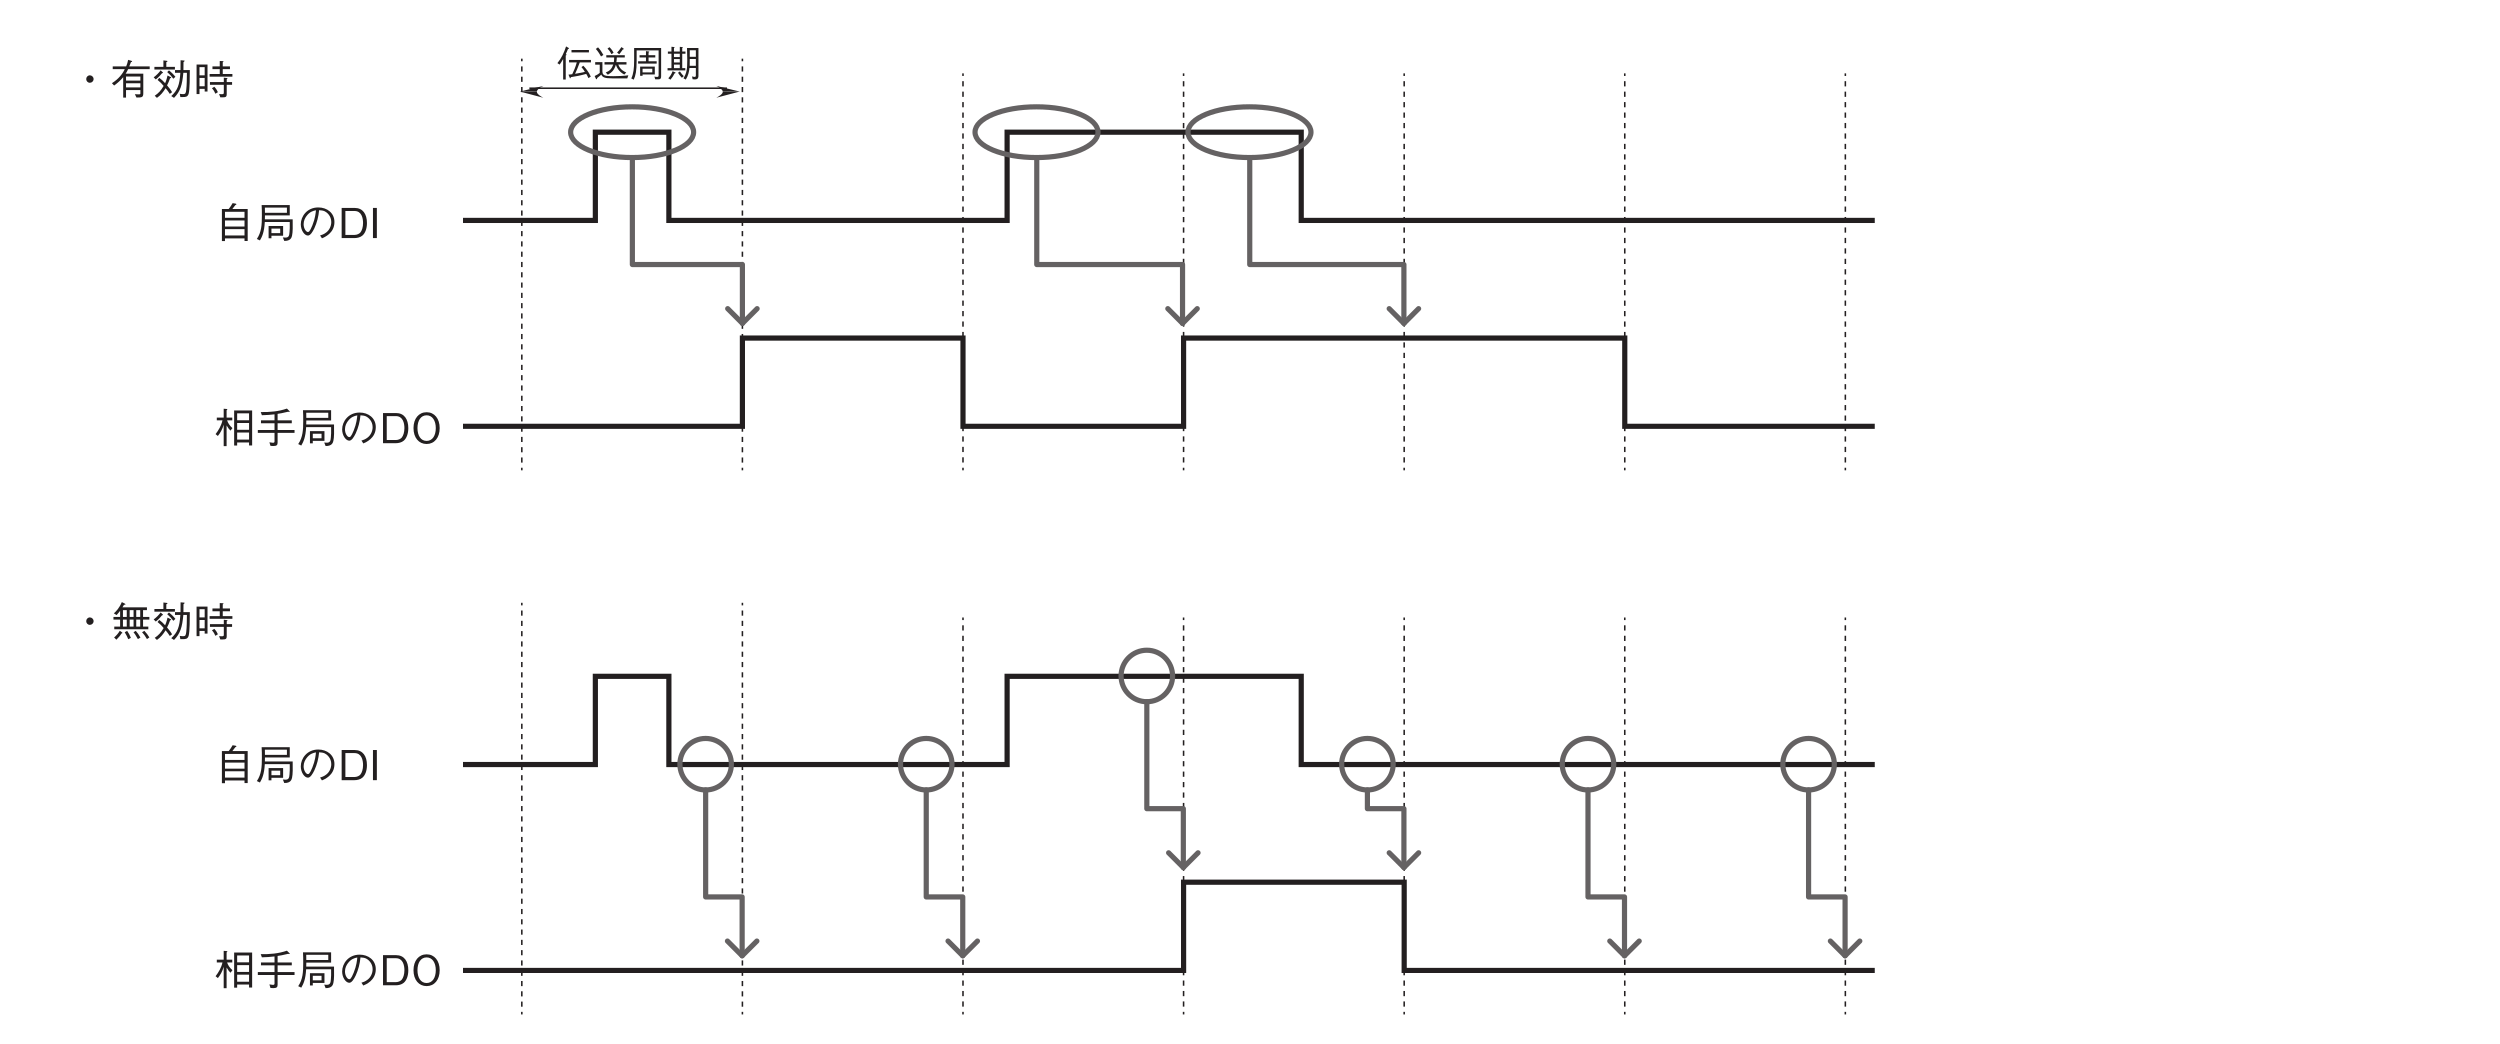 <?xml version="1.0" encoding="UTF-8"?>
<svg xmlns="http://www.w3.org/2000/svg" xmlns:xlink="http://www.w3.org/1999/xlink" width="481.89pt" height="201.26pt" viewBox="0 0 481.89 201.26" version="1.2">
<defs>
<g>
<symbol overflow="visible" id="glyph0-0">
<path style="stroke:none;" d="M 0.797 0.953 L 7.172 0.953 L 7.172 -7.016 L 0.797 -7.016 Z M 3.984 -3.359 L 1.453 -6.609 L 6.516 -6.609 Z M 4.234 -3.031 L 6.766 -6.281 L 6.766 0.234 Z M 1.453 0.562 L 3.984 -2.703 L 6.516 0.562 Z M 1.188 -6.281 L 3.734 -3.031 L 1.188 0.234 Z M 1.188 -6.281 "/>
</symbol>
<symbol overflow="visible" id="glyph0-1">
<path style="stroke:none;" d="M 3.984 -3.75 C 3.594 -3.75 3.281 -3.422 3.281 -3.031 C 3.281 -2.641 3.578 -2.312 3.984 -2.312 C 4.375 -2.312 4.703 -2.625 4.703 -3.031 C 4.703 -3.438 4.359 -3.75 3.984 -3.75 Z M 3.984 -3.75 "/>
</symbol>
<symbol overflow="visible" id="glyph0-2">
<path style="stroke:none;" d="M 7.547 -4.938 L 7.547 -5.469 L 3.609 -5.469 C 3.719 -5.703 3.797 -5.891 3.938 -6.297 C 4.078 -6.328 4.156 -6.344 4.156 -6.422 C 4.156 -6.5 4.031 -6.547 4.016 -6.547 L 3.391 -6.734 C 3.328 -6.312 3.172 -5.875 3.016 -5.469 L 0.422 -5.469 L 0.422 -4.938 L 2.734 -4.938 C 2.406 -4.172 1.625 -3.078 0.266 -2.234 L 0.688 -1.781 C 1.5 -2.375 1.969 -2.828 2.438 -3.391 L 2.438 0.547 L 2.984 0.547 L 2.984 -0.906 L 5.75 -0.906 L 5.75 -0.266 C 5.75 -0.188 5.75 -0.078 5.469 -0.078 C 5.391 -0.078 5.016 -0.094 4.688 -0.109 L 5 0.531 C 6.062 0.531 6.312 0.5 6.312 -0.297 L 6.312 -4.062 L 2.906 -4.062 C 3.062 -4.281 3.156 -4.453 3.391 -4.938 Z M 5.75 -2.734 L 2.984 -2.734 L 2.984 -3.516 L 5.75 -3.516 Z M 5.75 -1.422 L 2.984 -1.422 L 2.984 -2.219 L 5.75 -2.219 Z M 5.75 -1.422 "/>
</symbol>
<symbol overflow="visible" id="glyph0-3">
<path style="stroke:none;" d="M 7.312 -4.766 L 6.078 -4.766 C 6.094 -5.453 6.094 -5.844 6.094 -6.297 C 6.172 -6.344 6.312 -6.469 6.312 -6.531 C 6.312 -6.594 6.25 -6.609 6.125 -6.609 L 5.531 -6.656 C 5.531 -5.781 5.531 -5.438 5.516 -4.766 L 4.453 -4.766 L 4.453 -4.234 L 5.484 -4.234 C 5.344 -1.875 4.938 -0.859 3.734 0.25 L 4.266 0.594 C 5.484 -0.656 5.844 -1.844 6.062 -4.234 L 6.75 -4.234 C 6.734 -3.125 6.734 -1.906 6.625 -0.969 C 6.547 -0.297 6.469 -0.125 6.031 -0.125 C 5.828 -0.125 5.562 -0.156 5.375 -0.188 L 5.484 0.438 L 5.969 0.438 C 6.469 0.438 6.906 0.438 7.094 -0.234 C 7.297 -0.984 7.312 -3.547 7.312 -4.766 Z M 4.438 -4.859 L 4.438 -5.375 L 2.781 -5.375 L 2.781 -6.281 C 2.906 -6.328 3 -6.391 3 -6.469 C 3 -6.531 2.906 -6.547 2.859 -6.547 L 2.219 -6.625 L 2.219 -5.375 L 0.484 -5.375 L 0.484 -4.859 Z M 4.531 -3.469 C 4.109 -4 3.625 -4.453 3.297 -4.703 L 2.953 -4.375 C 3.531 -3.828 3.688 -3.688 4.141 -3.094 Z M 2.141 -4.234 C 2.141 -4.25 2.141 -4.281 2.078 -4.344 L 1.688 -4.703 C 1.359 -4.25 0.844 -3.719 0.344 -3.359 L 0.75 -2.953 C 1.297 -3.359 1.781 -3.938 1.953 -4.156 C 2.109 -4.156 2.141 -4.203 2.141 -4.234 Z M 3.891 -0.5 C 3.625 -0.969 3.281 -1.391 2.922 -1.812 C 3.156 -2.281 3.328 -2.641 3.5 -3.172 C 3.641 -3.219 3.719 -3.234 3.719 -3.297 C 3.719 -3.344 3.672 -3.391 3.625 -3.406 L 3.016 -3.719 C 2.984 -3.562 2.781 -2.688 2.547 -2.234 C 2.172 -2.641 1.875 -2.938 1.422 -3.266 L 1.094 -2.859 C 1.578 -2.484 1.922 -2.125 2.266 -1.703 C 1.75 -0.812 1.281 -0.312 0.547 0.188 L 0.969 0.594 C 1.672 0.125 2.203 -0.547 2.641 -1.266 C 2.984 -0.875 3.172 -0.594 3.453 -0.172 Z M 3.891 -0.5 "/>
</symbol>
<symbol overflow="visible" id="glyph0-4">
<path style="stroke:none;" d="M 0.641 -0.141 L 1.203 -0.141 L 1.203 -1.141 L 2.203 -1.141 L 2.203 -0.625 L 2.75 -0.625 L 2.75 -5.828 L 0.641 -5.828 Z M 2.203 -3.75 L 1.203 -3.75 L 1.203 -5.328 L 2.203 -5.328 Z M 2.203 -1.641 L 1.203 -1.641 L 1.203 -3.25 L 2.203 -3.25 Z M 5.109 -5.469 L 3.703 -5.469 L 3.703 -4.938 L 5.109 -4.938 L 5.109 -4 L 3.156 -4 L 3.156 -3.484 L 7.547 -3.484 L 7.547 -4 L 5.688 -4 L 5.688 -4.938 L 7.078 -4.938 L 7.078 -5.469 L 5.688 -5.469 L 5.688 -6.266 C 5.797 -6.328 5.828 -6.359 5.828 -6.406 C 5.828 -6.484 5.734 -6.484 5.688 -6.484 L 5.109 -6.516 Z M 3.219 -1.922 L 5.891 -1.922 L 5.891 -0.453 C 5.891 -0.234 5.891 -0.109 5.516 -0.109 C 5.438 -0.109 5.266 -0.109 4.984 -0.141 L 5.219 0.5 C 5.5 0.5 5.938 0.5 6.078 0.469 C 6.375 0.422 6.453 0.219 6.453 -0.125 L 6.453 -1.922 L 7.484 -1.922 L 7.484 -2.453 L 6.453 -2.453 L 6.453 -3 C 6.578 -3.094 6.594 -3.094 6.594 -3.141 C 6.594 -3.219 6.547 -3.219 6.422 -3.234 L 5.891 -3.297 L 5.891 -2.453 L 3.219 -2.453 Z M 3.609 -1.266 C 3.969 -0.844 4.109 -0.578 4.266 -0.203 L 4.75 -0.5 C 4.5 -1.047 4.281 -1.328 4.062 -1.547 Z M 3.609 -1.266 "/>
</symbol>
<symbol overflow="visible" id="glyph0-5">
<path style="stroke:none;" d="M 1.5 -5.609 L 1.5 0.578 L 2.094 0.578 L 2.094 0.062 L 5.859 0.062 L 5.859 0.562 L 6.469 0.562 L 6.469 -5.609 L 3.516 -5.609 C 3.625 -5.734 3.844 -6.016 4.078 -6.344 C 4.188 -6.406 4.297 -6.438 4.297 -6.531 C 4.297 -6.562 4.25 -6.609 4.141 -6.641 L 3.562 -6.734 C 3.359 -6.344 3.141 -6.031 2.812 -5.609 Z M 5.859 -2.219 L 2.094 -2.219 L 2.094 -3.391 L 5.859 -3.391 Z M 5.859 -3.906 L 2.094 -3.906 L 2.094 -5.062 L 5.859 -5.062 Z M 5.859 -0.5 L 2.094 -0.5 L 2.094 -1.719 L 5.859 -1.719 Z M 5.859 -0.5 "/>
</symbol>
<symbol overflow="visible" id="glyph0-6">
<path style="stroke:none;" d="M 7.172 -3.609 L 1.812 -3.609 C 1.828 -3.781 1.828 -4.094 1.828 -4.375 L 6.609 -4.375 L 6.609 -6.359 L 1.188 -6.359 C 1.234 -5.719 1.234 -5 1.234 -4.312 C 1.234 -2.547 1.156 -1.141 0.266 0.172 L 0.859 0.453 C 1.281 -0.266 1.688 -1.125 1.797 -3.094 L 6.609 -3.094 C 6.625 -2.094 6.609 -1.578 6.562 -1.141 C 6.516 -0.5 6.438 -0.094 5.781 -0.094 C 5.641 -0.094 5.453 -0.109 5.281 -0.125 L 5.547 0.547 C 6.812 0.578 6.969 -0.141 7.047 -0.453 C 7.203 -1.109 7.203 -2.359 7.172 -3.609 Z M 6.062 -4.875 L 1.828 -4.875 C 1.828 -5.234 1.828 -5.641 1.812 -5.875 L 6.062 -5.875 Z M 5.328 -0.453 L 5.328 -2.328 L 2.531 -2.328 L 2.531 0.031 L 3.078 0.031 L 3.078 -0.453 Z M 4.766 -0.953 L 3.078 -0.953 L 3.078 -1.828 L 4.766 -1.828 Z M 4.766 -0.953 "/>
</symbol>
<symbol overflow="visible" id="glyph0-7">
<path style="stroke:none;" d="M 4.844 0.047 C 5.312 -0.156 7.25 -0.922 7.25 -3.094 C 7.25 -4.859 5.812 -5.906 4.141 -5.906 C 1.969 -5.906 0.766 -4.188 0.766 -2.656 C 0.766 -1.5 1.469 -0.484 2.141 -0.484 C 2.609 -0.484 3.031 -1.172 3.375 -1.875 C 3.891 -2.984 4.188 -4.172 4.297 -5.375 C 4.703 -5.359 5.094 -5.297 5.391 -5.156 C 5.75 -4.984 6.641 -4.312 6.641 -3.094 C 6.641 -2.297 6.25 -1.531 5.703 -1.109 C 5.266 -0.75 4.797 -0.594 4.484 -0.5 Z M 3.688 -5.359 C 3.641 -4.875 3.547 -3.797 3 -2.453 C 2.484 -1.172 2.281 -1.172 2.125 -1.172 C 1.797 -1.172 1.312 -1.828 1.312 -2.672 C 1.312 -3.375 1.609 -3.891 1.859 -4.234 C 2.469 -5.062 3.109 -5.25 3.688 -5.359 Z M 3.688 -5.359 "/>
</symbol>
<symbol overflow="visible" id="glyph0-8">
<path style="stroke:none;" d="M 5.547 -2.891 C 5.547 -4.625 4.766 -5.812 3.172 -5.812 L 0.672 -5.812 L 0.672 0 L 3.172 0 C 3.625 0 4.266 -0.125 4.672 -0.484 C 5.203 -0.938 5.547 -1.797 5.547 -2.891 Z M 4.797 -2.906 C 4.797 -2.109 4.578 -1.422 4.266 -1.062 C 4.078 -0.844 3.641 -0.609 3.156 -0.609 L 1.391 -0.609 L 1.391 -5.219 L 3.156 -5.219 C 4.516 -5.219 4.797 -3.859 4.797 -2.906 Z M 4.797 -2.906 "/>
</symbol>
<symbol overflow="visible" id="glyph0-9">
<path style="stroke:none;" d="M 1.406 0 L 1.406 -5.812 L 0.656 -5.812 L 0.656 0 Z M 1.406 0 "/>
</symbol>
<symbol overflow="visible" id="glyph0-10">
<path style="stroke:none;" d="M 7.328 0.438 L 7.328 -6.312 L 3.859 -6.312 L 3.859 0.453 L 4.438 0.453 L 4.438 -0.141 L 6.734 -0.141 L 6.734 0.438 Z M 6.734 -2.578 L 4.438 -2.578 L 4.438 -3.891 L 6.734 -3.891 Z M 6.734 -4.422 L 4.438 -4.422 L 4.438 -5.75 L 6.734 -5.75 Z M 6.734 -0.688 L 4.438 -0.688 L 4.438 -2.047 L 6.734 -2.047 Z M 3.531 -2.906 C 2.953 -3.422 2.688 -3.859 2.5 -4.406 L 3.5 -4.406 L 3.5 -4.938 L 2.406 -4.938 L 2.406 -6.344 C 2.531 -6.406 2.547 -6.469 2.547 -6.5 C 2.547 -6.5 2.547 -6.578 2.406 -6.594 L 1.844 -6.641 L 1.844 -4.938 L 0.516 -4.938 L 0.516 -4.406 L 1.609 -4.406 C 1.391 -3.359 0.812 -2.438 0.281 -1.75 L 0.719 -1.391 C 1.141 -1.891 1.609 -2.688 1.844 -3.562 L 1.844 0.562 L 2.406 0.562 L 2.406 -3.422 C 2.719 -2.875 2.922 -2.641 3.156 -2.422 Z M 3.531 -2.906 "/>
</symbol>
<symbol overflow="visible" id="glyph0-11">
<path style="stroke:none;" d="M 4.266 -5.656 C 4.719 -5.719 5.281 -5.812 6.281 -6.062 C 6.344 -6.047 6.453 -6.031 6.516 -6.031 C 6.562 -6.031 6.609 -6.047 6.609 -6.094 C 6.609 -6.125 6.594 -6.156 6.562 -6.172 L 6.062 -6.672 C 4.453 -6.109 2.719 -5.969 1.016 -6 L 1.234 -5.391 C 2.109 -5.406 2.891 -5.469 3.672 -5.562 L 3.672 -4.406 L 1.062 -4.406 L 1.062 -3.844 L 3.672 -3.844 L 3.672 -2.547 L 0.453 -2.547 L 0.453 -1.984 L 3.672 -1.984 L 3.672 -0.312 C 3.672 -0.109 3.484 -0.078 3.375 -0.078 C 3.266 -0.078 3.109 -0.109 2.688 -0.172 L 2.891 0.516 C 2.969 0.531 3.156 0.547 3.422 0.547 C 4.125 0.547 4.266 0.344 4.266 -0.141 L 4.266 -1.984 L 7.531 -1.984 L 7.531 -2.547 L 4.266 -2.547 L 4.266 -3.844 L 7 -3.844 L 7 -4.406 L 4.266 -4.406 Z M 4.266 -5.656 "/>
</symbol>
<symbol overflow="visible" id="glyph0-12">
<path style="stroke:none;" d="M 5.547 -2.906 C 5.547 -4.75 4.531 -5.969 3.031 -5.969 C 1.516 -5.969 0.5 -4.75 0.5 -2.906 C 0.5 -1.047 1.531 0.156 3.031 0.156 C 4.516 0.156 5.547 -1.047 5.547 -2.906 Z M 4.797 -2.906 C 4.797 -1.469 4.156 -0.438 3.031 -0.438 C 1.906 -0.438 1.266 -1.453 1.266 -2.906 C 1.266 -4.359 1.906 -5.375 3.031 -5.375 C 4.141 -5.375 4.797 -4.344 4.797 -2.906 Z M 4.797 -2.906 "/>
</symbol>
<symbol overflow="visible" id="glyph0-13">
<path style="stroke:none;" d="M 7.484 -3.328 L 7.484 -3.844 L 6.266 -3.844 L 6.266 -5.156 L 7.016 -5.156 L 7.016 -5.688 L 2.297 -5.688 C 2.438 -5.891 2.484 -5.969 2.594 -6.188 C 2.734 -6.188 2.875 -6.188 2.875 -6.281 C 2.875 -6.344 2.734 -6.422 2.703 -6.438 L 2.172 -6.703 C 1.688 -5.547 1.078 -4.922 0.641 -4.531 L 1.156 -4.203 C 1.438 -4.516 1.625 -4.719 1.844 -5.016 L 1.844 -3.844 L 0.562 -3.844 L 0.562 -3.328 L 1.844 -3.328 L 1.844 -1.984 L 0.719 -1.984 L 0.719 -1.469 L 7.281 -1.469 L 7.281 -1.984 L 6.266 -1.984 L 6.266 -3.328 Z M 4.438 -3.844 L 3.688 -3.844 L 3.688 -5.156 L 4.438 -5.156 Z M 4.438 -1.984 L 3.688 -1.984 L 3.688 -3.328 L 4.438 -3.328 Z M 5.719 -3.844 L 4.953 -3.844 L 4.953 -5.156 L 5.719 -5.156 Z M 5.719 -1.984 L 4.953 -1.984 L 4.953 -3.328 L 5.719 -3.328 Z M 3.125 -3.844 L 2.391 -3.844 L 2.391 -5.156 L 3.125 -5.156 Z M 3.125 -1.984 L 2.391 -1.984 L 2.391 -3.328 L 3.125 -3.328 Z M 7.484 0.109 C 7.219 -0.344 6.938 -0.719 6.516 -1.172 L 6.078 -0.891 C 6.438 -0.516 6.641 -0.219 7.016 0.422 Z M 5.766 0.141 C 5.453 -0.422 5.172 -0.828 4.859 -1.156 L 4.422 -0.906 C 4.625 -0.656 4.859 -0.344 5.266 0.422 Z M 3.922 0.188 C 3.688 -0.391 3.484 -0.75 3.203 -1.156 L 2.734 -0.891 C 3.094 -0.312 3.266 0.078 3.406 0.453 Z M 2.281 -0.75 C 2.281 -0.812 2.25 -0.844 2.188 -0.891 L 1.781 -1.172 C 1.469 -0.641 1.141 -0.281 0.688 0.125 L 1.125 0.547 C 1.531 0.141 1.844 -0.203 2.125 -0.672 C 2.234 -0.688 2.281 -0.688 2.281 -0.75 Z M 2.281 -0.75 "/>
</symbol>
<symbol overflow="visible" id="glyph1-0">
<path style="stroke:none;" d="M 0.703 0.844 L 6.266 0.844 L 6.266 -6.125 L 0.703 -6.125 Z M 3.484 -2.938 L 1.266 -5.781 L 5.703 -5.781 Z M 3.703 -2.641 L 5.922 -5.5 L 5.922 0.203 Z M 1.266 0.484 L 3.484 -2.359 L 5.703 0.484 Z M 1.047 -5.5 L 3.266 -2.641 L 1.047 0.203 Z M 1.047 -5.5 "/>
</symbol>
<symbol overflow="visible" id="glyph1-1">
<path style="stroke:none;" d="M 6.188 -4.719 L 6.188 -5.188 L 2.828 -5.188 L 2.828 -4.719 Z M 6.547 -0.062 C 6.156 -0.984 5.484 -1.75 5.109 -2.156 L 4.75 -1.891 C 5.047 -1.531 5.188 -1.359 5.406 -0.969 C 4.922 -0.844 3.641 -0.625 3.516 -0.594 C 3.719 -1 4.094 -1.891 4.422 -2.797 L 6.578 -2.797 L 6.578 -3.266 L 2.359 -3.266 L 2.359 -2.797 L 3.844 -2.797 C 3.625 -1.938 3.219 -1.016 2.969 -0.516 C 2.703 -0.469 2.531 -0.453 2.25 -0.438 L 2.5 0.172 C 2.5 0.203 2.531 0.266 2.578 0.266 C 2.656 0.266 2.688 0.094 2.703 0.047 C 3.031 0 3.578 -0.094 4.125 -0.203 C 4.562 -0.312 5.297 -0.453 5.672 -0.578 C 5.828 -0.328 5.938 -0.109 6.094 0.234 Z M 0.547 -2.375 C 0.797 -2.734 0.969 -3.016 1.219 -3.453 L 1.219 0.5 L 1.719 0.5 L 1.719 -4.125 C 1.844 -4.203 1.875 -4.234 1.875 -4.297 C 1.875 -4.344 1.844 -4.359 1.719 -4.391 C 1.891 -4.734 2 -4.984 2.156 -5.391 C 2.266 -5.422 2.359 -5.422 2.359 -5.5 C 2.359 -5.516 2.344 -5.547 2.266 -5.594 L 1.781 -5.875 C 1.406 -4.703 0.891 -3.594 0.109 -2.656 Z M 0.547 -2.375 "/>
</symbol>
<symbol overflow="visible" id="glyph1-2">
<path style="stroke:none;" d="M 6.453 -2.391 L 6.453 -2.844 L 4.5 -2.844 C 4.547 -3.094 4.562 -3.281 4.594 -3.75 L 6.125 -3.75 L 6.125 -4.188 L 2.562 -4.188 L 2.562 -3.75 L 4.078 -3.75 C 4.078 -3.406 4.062 -3.172 4.016 -2.844 L 2.219 -2.844 L 2.219 -2.391 L 3.906 -2.391 C 3.609 -1.547 3.219 -1.156 2.453 -0.844 L 2.859 -0.422 C 3.625 -0.859 4.078 -1.297 4.406 -2.344 C 4.594 -1.828 4.938 -1.031 6.031 -0.453 L 6.406 -0.859 C 5.984 -1.047 5.234 -1.375 4.875 -2.391 Z M 6.812 -0.312 C 5.938 -0.188 4.781 -0.141 3.906 -0.141 C 2.641 -0.141 2.25 -0.234 2.031 -0.438 C 1.875 -0.594 1.812 -0.781 1.812 -1 L 1.812 -2.844 L 0.422 -2.844 L 0.422 -2.359 L 1.297 -2.359 L 1.297 -0.766 C 1.062 -0.578 0.781 -0.375 0.312 -0.172 L 0.547 0.328 C 0.594 0.422 0.625 0.453 0.672 0.453 C 0.781 0.453 0.797 0.281 0.812 0.203 C 1.312 -0.172 1.484 -0.344 1.594 -0.453 C 1.812 0.094 2.312 0.281 3.688 0.281 L 6.609 0.281 Z M 5.938 -5.391 C 5.938 -5.422 5.922 -5.438 5.859 -5.484 L 5.484 -5.75 C 5.141 -5.219 4.875 -4.922 4.641 -4.688 L 5.047 -4.359 C 5.281 -4.641 5.484 -4.891 5.75 -5.297 C 5.828 -5.297 5.938 -5.312 5.938 -5.391 Z M 3.969 -4.672 C 3.859 -4.891 3.625 -5.281 3.172 -5.734 L 2.797 -5.453 C 2.984 -5.266 3.266 -4.984 3.547 -4.391 Z M 2 -4.234 C 1.703 -4.766 1.375 -5.266 0.969 -5.703 L 0.547 -5.391 C 1 -4.875 1.281 -4.406 1.547 -3.938 Z M 2 -4.234 "/>
</symbol>
<symbol overflow="visible" id="glyph1-3">
<path style="stroke:none;" d="M 4.938 -0.469 L 4.938 -1.984 L 2.109 -1.984 L 2.109 -0.219 L 2.578 -0.219 L 2.578 -0.469 Z M 4.453 -0.875 L 2.578 -0.875 L 2.578 -1.578 L 4.453 -1.578 Z M 6.156 -5.578 L 0.953 -5.578 L 0.953 -3.156 C 0.953 -1.656 0.828 -0.578 0.406 0.297 L 0.875 0.531 C 1.219 -0.188 1.438 -1.109 1.438 -3.156 L 1.438 -5.109 L 5.672 -5.109 L 5.672 -0.328 C 5.672 -0.062 5.594 0 5.375 0 C 5.203 0 4.969 -0.031 4.859 -0.062 L 5.016 0.469 C 5.719 0.469 5.812 0.469 5.938 0.406 C 6.062 0.359 6.156 0.219 6.156 -0.125 Z M 3.234 -4.188 L 2 -4.188 L 2 -3.75 L 3.234 -3.75 L 3.234 -3.016 L 1.719 -3.016 L 1.719 -2.562 L 5.297 -2.562 L 5.297 -3.016 L 3.734 -3.016 L 3.734 -3.75 L 5.031 -3.75 L 5.031 -4.188 L 3.734 -4.188 L 3.734 -4.703 C 3.828 -4.781 3.875 -4.797 3.875 -4.844 C 3.875 -4.906 3.812 -4.906 3.781 -4.906 L 3.234 -4.969 Z M 3.234 -4.188 "/>
</symbol>
<symbol overflow="visible" id="glyph1-4">
<path style="stroke:none;" d="M 2.781 -5.797 L 2.781 -4.891 L 1.656 -4.891 L 1.656 -5.562 C 1.75 -5.625 1.781 -5.656 1.781 -5.688 C 1.781 -5.75 1.656 -5.766 1.609 -5.766 L 1.172 -5.812 L 1.172 -4.891 L 0.484 -4.891 L 0.484 -4.469 L 1.172 -4.469 L 1.172 -1.688 L 0.422 -1.688 L 0.422 -1.25 L 3.844 -1.25 L 3.844 -1.688 L 3.25 -1.688 L 3.25 -4.469 L 3.875 -4.469 L 3.875 -4.891 L 3.25 -4.891 L 3.25 -5.578 C 3.297 -5.594 3.375 -5.609 3.375 -5.672 C 3.375 -5.734 3.266 -5.75 3.188 -5.75 Z M 2.781 -2.781 L 1.656 -2.781 L 1.656 -3.438 L 2.781 -3.438 Z M 2.781 -3.828 L 1.656 -3.828 L 1.656 -4.469 L 2.781 -4.469 Z M 2.781 -1.688 L 1.656 -1.688 L 1.656 -2.375 L 2.781 -2.375 Z M 5.875 -1.719 L 5.875 -0.312 C 5.875 -0.156 5.859 0 5.641 0 C 5.531 0 5.297 -0.062 5.141 -0.094 L 5.25 0.453 C 5.484 0.469 5.641 0.484 5.688 0.484 C 6.375 0.484 6.375 0.031 6.375 -0.25 L 6.375 -5.578 L 4.172 -5.578 C 4.203 -4.781 4.219 -3.984 4.219 -3.188 C 4.219 -1.453 4.094 -0.719 3.484 0.266 L 3.938 0.516 C 4.406 -0.234 4.578 -1.016 4.641 -1.719 Z M 4.703 -3.875 L 4.703 -5.141 L 5.875 -5.141 L 5.875 -3.875 Z M 4.688 -2.141 C 4.703 -2.578 4.703 -2.656 4.703 -3.453 L 5.875 -3.453 L 5.875 -2.141 Z M 0.984 0.531 C 1.344 0.094 1.578 -0.266 1.766 -0.672 C 1.906 -0.703 1.969 -0.734 1.969 -0.797 C 1.969 -0.844 1.922 -0.875 1.844 -0.906 L 1.391 -1.094 C 1.188 -0.5 0.859 -0.062 0.562 0.266 Z M 2.438 -0.797 C 2.656 -0.453 2.891 -0.109 3.188 0.172 L 3.547 -0.156 C 3.312 -0.375 3.109 -0.594 2.797 -1.062 Z M 2.438 -0.797 "/>
</symbol>
</g>
</defs>
<g id="surface1">
<path style="fill:none;stroke-width:3;stroke-linecap:butt;stroke-linejoin:miter;stroke:rgb(13.73%,12.16%,12.549%);stroke-opacity:1;stroke-miterlimit:4;" d="M 997.563 1892.159 L 997.563 1887.14 " transform="matrix(0.1,0,0,-0.1,0.828,200.523)"/>
<path style="fill:none;stroke-width:3;stroke-linecap:butt;stroke-linejoin:miter;stroke:rgb(13.73%,12.16%,12.549%);stroke-opacity:1;stroke-dasharray:9.918,9.918;stroke-miterlimit:4;" d="M 997.563 1877.221 L 997.563 1108.624 " transform="matrix(0.1,0,0,-0.1,0.828,200.523)"/>
<path style="fill:none;stroke-width:3;stroke-linecap:butt;stroke-linejoin:miter;stroke:rgb(13.73%,12.16%,12.549%);stroke-opacity:1;stroke-miterlimit:4;" d="M 997.563 1103.645 L 997.563 1098.666 " transform="matrix(0.1,0,0,-0.1,0.828,200.523)"/>
<path style="fill:none;stroke-width:3;stroke-linecap:butt;stroke-linejoin:miter;stroke:rgb(13.73%,12.16%,12.549%);stroke-opacity:1;stroke-miterlimit:4;" d="M 1422.754 1892.159 L 1422.754 1887.14 " transform="matrix(0.1,0,0,-0.1,0.828,200.523)"/>
<path style="fill:none;stroke-width:3;stroke-linecap:butt;stroke-linejoin:miter;stroke:rgb(13.73%,12.16%,12.549%);stroke-opacity:1;stroke-dasharray:9.918,9.918;stroke-miterlimit:4;" d="M 1422.754 1877.221 L 1422.754 1108.624 " transform="matrix(0.1,0,0,-0.1,0.828,200.523)"/>
<path style="fill:none;stroke-width:3;stroke-linecap:butt;stroke-linejoin:miter;stroke:rgb(13.73%,12.16%,12.549%);stroke-opacity:1;stroke-miterlimit:4;" d="M 1422.754 1103.645 L 1422.754 1098.666 " transform="matrix(0.1,0,0,-0.1,0.828,200.523)"/>
<path style="fill:none;stroke-width:3;stroke-linecap:butt;stroke-linejoin:miter;stroke:rgb(13.73%,12.16%,12.549%);stroke-opacity:1;stroke-miterlimit:4;" d="M 1847.944 1863.813 L 1847.944 1858.794 " transform="matrix(0.1,0,0,-0.1,0.828,200.523)"/>
<path style="fill:none;stroke-width:3;stroke-linecap:butt;stroke-linejoin:miter;stroke:rgb(13.73%,12.16%,12.549%);stroke-opacity:1;stroke-dasharray:10.069,10.069;stroke-miterlimit:4;" d="M 1847.944 1848.758 L 1847.944 1108.703 " transform="matrix(0.1,0,0,-0.1,0.828,200.523)"/>
<path style="fill:none;stroke-width:3;stroke-linecap:butt;stroke-linejoin:miter;stroke:rgb(13.73%,12.16%,12.549%);stroke-opacity:1;stroke-miterlimit:4;" d="M 1847.944 1103.645 L 1847.944 1098.666 " transform="matrix(0.1,0,0,-0.1,0.828,200.523)"/>
<path style="fill:none;stroke-width:3;stroke-linecap:butt;stroke-linejoin:miter;stroke:rgb(13.73%,12.16%,12.549%);stroke-opacity:1;stroke-miterlimit:4;" d="M 2273.135 1863.813 L 2273.135 1858.794 " transform="matrix(0.1,0,0,-0.1,0.828,200.523)"/>
<path style="fill:none;stroke-width:3;stroke-linecap:butt;stroke-linejoin:miter;stroke:rgb(13.73%,12.16%,12.549%);stroke-opacity:1;stroke-dasharray:10.069,10.069;stroke-miterlimit:4;" d="M 2273.135 1848.758 L 2273.135 1108.703 " transform="matrix(0.1,0,0,-0.1,0.828,200.523)"/>
<path style="fill:none;stroke-width:3;stroke-linecap:butt;stroke-linejoin:miter;stroke:rgb(13.73%,12.16%,12.549%);stroke-opacity:1;stroke-miterlimit:4;" d="M 2273.135 1103.645 L 2273.135 1098.666 " transform="matrix(0.1,0,0,-0.1,0.828,200.523)"/>
<path style="fill:none;stroke-width:3;stroke-linecap:butt;stroke-linejoin:miter;stroke:rgb(13.73%,12.16%,12.549%);stroke-opacity:1;stroke-miterlimit:4;" d="M 2698.364 1863.813 L 2698.364 1858.794 " transform="matrix(0.1,0,0,-0.1,0.828,200.523)"/>
<path style="fill:none;stroke-width:3;stroke-linecap:butt;stroke-linejoin:miter;stroke:rgb(13.73%,12.16%,12.549%);stroke-opacity:1;stroke-dasharray:10.069,10.069;stroke-miterlimit:4;" d="M 2698.364 1848.758 L 2698.364 1108.703 " transform="matrix(0.1,0,0,-0.1,0.828,200.523)"/>
<path style="fill:none;stroke-width:3;stroke-linecap:butt;stroke-linejoin:miter;stroke:rgb(13.73%,12.16%,12.549%);stroke-opacity:1;stroke-miterlimit:4;" d="M 2698.364 1103.645 L 2698.364 1098.666 " transform="matrix(0.1,0,0,-0.1,0.828,200.523)"/>
<path style="fill:none;stroke-width:3;stroke-linecap:butt;stroke-linejoin:miter;stroke:rgb(13.73%,12.16%,12.549%);stroke-opacity:1;stroke-miterlimit:4;" d="M 3123.555 1863.813 L 3123.555 1858.794 " transform="matrix(0.1,0,0,-0.1,0.828,200.523)"/>
<path style="fill:none;stroke-width:3;stroke-linecap:butt;stroke-linejoin:miter;stroke:rgb(13.73%,12.16%,12.549%);stroke-opacity:1;stroke-dasharray:10.069,10.069;stroke-miterlimit:4;" d="M 3123.555 1848.758 L 3123.555 1108.703 " transform="matrix(0.1,0,0,-0.1,0.828,200.523)"/>
<path style="fill:none;stroke-width:3;stroke-linecap:butt;stroke-linejoin:miter;stroke:rgb(13.73%,12.16%,12.549%);stroke-opacity:1;stroke-miterlimit:4;" d="M 3123.555 1103.645 L 3123.555 1098.666 " transform="matrix(0.1,0,0,-0.1,0.828,200.523)"/>
<path style="fill:none;stroke-width:3;stroke-linecap:butt;stroke-linejoin:miter;stroke:rgb(13.73%,12.16%,12.549%);stroke-opacity:1;stroke-miterlimit:4;" d="M 3548.745 1863.813 L 3548.745 1858.794 " transform="matrix(0.1,0,0,-0.1,0.828,200.523)"/>
<path style="fill:none;stroke-width:3;stroke-linecap:butt;stroke-linejoin:miter;stroke:rgb(13.73%,12.16%,12.549%);stroke-opacity:1;stroke-dasharray:10.069,10.069;stroke-miterlimit:4;" d="M 3548.745 1848.758 L 3548.745 1108.703 " transform="matrix(0.1,0,0,-0.1,0.828,200.523)"/>
<path style="fill:none;stroke-width:3;stroke-linecap:butt;stroke-linejoin:miter;stroke:rgb(13.73%,12.16%,12.549%);stroke-opacity:1;stroke-miterlimit:4;" d="M 3548.745 1103.645 L 3548.745 1098.666 " transform="matrix(0.1,0,0,-0.1,0.828,200.523)"/>
<path style="fill:none;stroke-width:10;stroke-linecap:butt;stroke-linejoin:miter;stroke:rgb(13.73%,12.16%,12.549%);stroke-opacity:1;stroke-miterlimit:4;" d="M 884.179 1580.352 L 1139.293 1580.352 L 1139.293 1750.429 L 1281.024 1750.429 L 1281.024 1580.352 L 1932.982 1580.352 L 1932.982 1750.429 L 2499.903 1750.429 L 2499.903 1580.352 L 3605.437 1580.352 " transform="matrix(0.1,0,0,-0.1,0.828,200.523)"/>
<path style="fill:none;stroke-width:10;stroke-linecap:butt;stroke-linejoin:miter;stroke:rgb(13.73%,12.16%,12.549%);stroke-opacity:1;stroke-miterlimit:4;" d="M 884.179 1183.508 L 1422.754 1183.508 L 1422.754 1353.584 L 1847.944 1353.584 L 1847.944 1183.508 L 2273.174 1183.508 L 2273.135 1353.584 L 3123.555 1353.584 L 3123.555 1183.508 L 3605.437 1183.508 " transform="matrix(0.1,0,0,-0.1,0.828,200.523)"/>
<g style="fill:rgb(13.73%,12.16%,12.549%);fill-opacity:1;">
  <use xlink:href="#glyph0-1" x="13.337" y="18.268"/>
  <use xlink:href="#glyph0-2" x="21.308" y="18.268"/>
  <use xlink:href="#glyph0-3" x="29.278" y="18.268"/>
  <use xlink:href="#glyph0-4" x="37.249" y="18.268"/>
</g>
<g style="fill:rgb(13.73%,12.16%,12.549%);fill-opacity:1;">
  <use xlink:href="#glyph0-5" x="41.273" y="45.89"/>
  <use xlink:href="#glyph0-6" x="49.244" y="45.89"/>
  <use xlink:href="#glyph0-7" x="57.214" y="45.89"/>
  <use xlink:href="#glyph0-8" x="65.185" y="45.89"/>
  <use xlink:href="#glyph0-9" x="71.235" y="45.89"/>
</g>
<g style="fill:rgb(13.73%,12.16%,12.549%);fill-opacity:1;">
  <use xlink:href="#glyph0-10" x="41.273" y="85.427"/>
  <use xlink:href="#glyph0-11" x="49.244" y="85.427"/>
  <use xlink:href="#glyph0-6" x="57.214" y="85.427"/>
  <use xlink:href="#glyph0-7" x="65.185" y="85.427"/>
  <use xlink:href="#glyph0-8" x="73.156" y="85.427"/>
  <use xlink:href="#glyph0-12" x="79.205" y="85.427"/>
</g>
<path style="fill:none;stroke-width:3;stroke-linecap:butt;stroke-linejoin:miter;stroke:rgb(13.73%,12.16%,12.549%);stroke-opacity:1;stroke-miterlimit:4;" d="M 1393.035 1835.192 L 1012.109 1835.192 " transform="matrix(0.1,0,0,-0.1,0.828,200.523)"/>
<path style=" stroke:none;fill-rule:nonzero;fill:rgb(13.73%,12.16%,12.549%);fill-opacity:1;" d="M 142.582 17.648 L 138.078 18.84 C 139.438 18.137 139.309 17.703 139.309 17.703 L 142.582 17.648 "/>
<path style=" stroke:none;fill-rule:nonzero;fill:rgb(13.73%,12.16%,12.549%);fill-opacity:1;" d="M 142.582 17.648 L 138.055 16.555 C 139.43 17.23 139.309 17.668 139.309 17.668 L 142.582 17.648 "/>
<path style=" stroke:none;fill-rule:nonzero;fill:rgb(13.73%,12.16%,12.549%);fill-opacity:1;" d="M 100.219 17.648 L 104.723 18.84 C 103.363 18.137 103.492 17.703 103.492 17.703 L 100.219 17.648 "/>
<path style=" stroke:none;fill-rule:nonzero;fill:rgb(13.73%,12.16%,12.549%);fill-opacity:1;" d="M 100.219 17.648 L 104.746 16.555 C 103.371 17.23 103.492 17.668 103.492 17.668 L 100.219 17.648 "/>
<g style="fill:rgb(13.73%,12.16%,12.549%);fill-opacity:1;">
  <use xlink:href="#glyph1-1" x="107.331" y="14.825"/>
  <use xlink:href="#glyph1-2" x="114.306" y="14.825"/>
  <use xlink:href="#glyph1-3" x="121.28" y="14.825"/>
  <use xlink:href="#glyph1-4" x="128.254" y="14.825"/>
</g>
<path style="fill:none;stroke-width:10;stroke-linecap:round;stroke-linejoin:round;stroke:rgb(39.677%,38.58%,38.852%);stroke-opacity:1;stroke-miterlimit:4;" d="M 1422.754 1381.891 L 1422.754 1495.314 L 1210.649 1495.314 L 1210.649 1701.539 " transform="matrix(0.1,0,0,-0.1,0.828,200.523)"/>
<path style="fill:none;stroke-width:10;stroke-linecap:round;stroke-linejoin:round;stroke:rgb(39.677%,38.58%,38.852%);stroke-opacity:1;stroke-miterlimit:4;" d="M 1328.698 1750.429 C 1328.698 1723.416 1275.613 1701.539 1210.178 1701.539 C 1144.704 1701.539 1091.658 1723.416 1091.658 1750.429 C 1091.658 1777.402 1144.704 1799.319 1210.178 1799.319 C 1275.613 1799.319 1328.698 1777.402 1328.698 1750.429 Z M 1328.698 1750.429 " transform="matrix(0.1,0,0,-0.1,0.828,200.523)"/>
<path style="fill:none;stroke-width:10;stroke-linecap:round;stroke-linejoin:round;stroke:rgb(39.677%,38.58%,38.852%);stroke-opacity:1;stroke-miterlimit:4;" d="M 1394.408 1410.276 L 1422.754 1381.891 L 1451.1 1410.276 " transform="matrix(0.1,0,0,-0.1,0.828,200.523)"/>
<path style="fill:none;stroke-width:10;stroke-linecap:round;stroke-linejoin:round;stroke:rgb(39.677%,38.58%,38.852%);stroke-opacity:1;stroke-miterlimit:4;" d="M 2271.135 1381.891 L 2271.135 1495.314 L 1990.145 1495.314 L 1990.145 1701.539 " transform="matrix(0.1,0,0,-0.1,0.828,200.523)"/>
<path style="fill:none;stroke-width:10;stroke-linecap:round;stroke-linejoin:round;stroke:rgb(39.677%,38.58%,38.852%);stroke-opacity:1;stroke-miterlimit:4;" d="M 2108.194 1750.429 C 2108.194 1723.416 2055.109 1701.539 1989.674 1701.539 C 1924.2 1701.539 1871.154 1723.416 1871.154 1750.429 C 1871.154 1777.402 1924.2 1799.319 1989.674 1799.319 C 2055.109 1799.319 2108.194 1777.402 2108.194 1750.429 Z M 2108.194 1750.429 " transform="matrix(0.1,0,0,-0.1,0.828,200.523)"/>
<path style="fill:none;stroke-width:10;stroke-linecap:round;stroke-linejoin:round;stroke:rgb(39.677%,38.58%,38.852%);stroke-opacity:1;stroke-miterlimit:4;" d="M 2242.789 1410.276 L 2271.135 1381.891 L 2299.481 1410.276 " transform="matrix(0.1,0,0,-0.1,0.828,200.523)"/>
<path style="fill:none;stroke-width:10;stroke-linecap:round;stroke-linejoin:round;stroke:rgb(39.677%,38.58%,38.852%);stroke-opacity:1;stroke-miterlimit:4;" d="M 2697.815 1381.891 L 2697.815 1495.314 L 2400.672 1495.314 L 2400.672 1701.539 " transform="matrix(0.1,0,0,-0.1,0.828,200.523)"/>
<path style="fill:none;stroke-width:10;stroke-linecap:round;stroke-linejoin:round;stroke:rgb(39.677%,38.58%,38.852%);stroke-opacity:1;stroke-miterlimit:4;" d="M 2518.683 1750.429 C 2518.683 1723.416 2465.637 1701.539 2400.162 1701.539 C 2334.727 1701.539 2281.642 1723.416 2281.642 1750.429 C 2281.642 1777.402 2334.727 1799.319 2400.162 1799.319 C 2465.637 1799.319 2518.683 1777.402 2518.683 1750.429 Z M 2518.683 1750.429 " transform="matrix(0.1,0,0,-0.1,0.828,200.523)"/>
<path style="fill:none;stroke-width:10;stroke-linecap:round;stroke-linejoin:round;stroke:rgb(39.677%,38.58%,38.852%);stroke-opacity:1;stroke-miterlimit:4;" d="M 2669.469 1410.276 L 2697.815 1381.891 L 2726.161 1410.276 " transform="matrix(0.1,0,0,-0.1,0.828,200.523)"/>
<path style="fill:none;stroke-width:3;stroke-linecap:butt;stroke-linejoin:miter;stroke:rgb(13.73%,12.16%,12.549%);stroke-opacity:1;stroke-miterlimit:4;" d="M 997.563 843.316 L 997.563 838.337 " transform="matrix(0.1,0,0,-0.1,0.828,200.523)"/>
<path style="fill:none;stroke-width:3;stroke-linecap:butt;stroke-linejoin:miter;stroke:rgb(13.73%,12.16%,12.549%);stroke-opacity:1;stroke-dasharray:9.918,9.918;stroke-miterlimit:4;" d="M 997.563 828.418 L 997.563 59.782 " transform="matrix(0.1,0,0,-0.1,0.828,200.523)"/>
<path style="fill:none;stroke-width:3;stroke-linecap:butt;stroke-linejoin:miter;stroke:rgb(13.73%,12.16%,12.549%);stroke-opacity:1;stroke-miterlimit:4;" d="M 997.563 54.842 L 997.563 49.824 " transform="matrix(0.1,0,0,-0.1,0.828,200.523)"/>
<path style="fill:none;stroke-width:3;stroke-linecap:butt;stroke-linejoin:miter;stroke:rgb(13.73%,12.16%,12.549%);stroke-opacity:1;stroke-miterlimit:4;" d="M 1422.754 843.316 L 1422.754 838.337 " transform="matrix(0.1,0,0,-0.1,0.828,200.523)"/>
<path style="fill:none;stroke-width:3;stroke-linecap:butt;stroke-linejoin:miter;stroke:rgb(13.73%,12.16%,12.549%);stroke-opacity:1;stroke-dasharray:9.918,9.918;stroke-miterlimit:4;" d="M 1422.754 828.418 L 1422.754 59.782 " transform="matrix(0.1,0,0,-0.1,0.828,200.523)"/>
<path style="fill:none;stroke-width:3;stroke-linecap:butt;stroke-linejoin:miter;stroke:rgb(13.73%,12.16%,12.549%);stroke-opacity:1;stroke-miterlimit:4;" d="M 1422.754 54.842 L 1422.754 49.824 " transform="matrix(0.1,0,0,-0.1,0.828,200.523)"/>
<path style="fill:none;stroke-width:3;stroke-linecap:butt;stroke-linejoin:miter;stroke:rgb(13.73%,12.16%,12.549%);stroke-opacity:1;stroke-miterlimit:4;" d="M 1847.944 814.97 L 1847.944 809.991 " transform="matrix(0.1,0,0,-0.1,0.828,200.523)"/>
<path style="fill:none;stroke-width:3;stroke-linecap:butt;stroke-linejoin:miter;stroke:rgb(13.73%,12.16%,12.549%);stroke-opacity:1;stroke-dasharray:10.069,10.069;stroke-miterlimit:4;" d="M 1847.944 799.915 L 1847.944 59.86 " transform="matrix(0.1,0,0,-0.1,0.828,200.523)"/>
<path style="fill:none;stroke-width:3;stroke-linecap:butt;stroke-linejoin:miter;stroke:rgb(13.73%,12.16%,12.549%);stroke-opacity:1;stroke-miterlimit:4;" d="M 1847.944 54.842 L 1847.944 49.824 " transform="matrix(0.1,0,0,-0.1,0.828,200.523)"/>
<path style="fill:none;stroke-width:3;stroke-linecap:butt;stroke-linejoin:miter;stroke:rgb(13.73%,12.16%,12.549%);stroke-opacity:1;stroke-miterlimit:4;" d="M 2273.135 814.97 L 2273.135 809.991 " transform="matrix(0.1,0,0,-0.1,0.828,200.523)"/>
<path style="fill:none;stroke-width:3;stroke-linecap:butt;stroke-linejoin:miter;stroke:rgb(13.73%,12.16%,12.549%);stroke-opacity:1;stroke-dasharray:10.069,10.069;stroke-miterlimit:4;" d="M 2273.135 799.915 L 2273.135 59.86 " transform="matrix(0.1,0,0,-0.1,0.828,200.523)"/>
<path style="fill:none;stroke-width:3;stroke-linecap:butt;stroke-linejoin:miter;stroke:rgb(13.73%,12.16%,12.549%);stroke-opacity:1;stroke-miterlimit:4;" d="M 2273.135 54.842 L 2273.135 49.824 " transform="matrix(0.1,0,0,-0.1,0.828,200.523)"/>
<path style="fill:none;stroke-width:3;stroke-linecap:butt;stroke-linejoin:miter;stroke:rgb(13.73%,12.16%,12.549%);stroke-opacity:1;stroke-miterlimit:4;" d="M 2698.364 814.97 L 2698.364 809.991 " transform="matrix(0.1,0,0,-0.1,0.828,200.523)"/>
<path style="fill:none;stroke-width:3;stroke-linecap:butt;stroke-linejoin:miter;stroke:rgb(13.73%,12.16%,12.549%);stroke-opacity:1;stroke-dasharray:10.069,10.069;stroke-miterlimit:4;" d="M 2698.364 799.915 L 2698.364 59.86 " transform="matrix(0.1,0,0,-0.1,0.828,200.523)"/>
<path style="fill:none;stroke-width:3;stroke-linecap:butt;stroke-linejoin:miter;stroke:rgb(13.73%,12.16%,12.549%);stroke-opacity:1;stroke-miterlimit:4;" d="M 2698.364 54.842 L 2698.364 49.824 " transform="matrix(0.1,0,0,-0.1,0.828,200.523)"/>
<path style="fill:none;stroke-width:3;stroke-linecap:butt;stroke-linejoin:miter;stroke:rgb(13.73%,12.16%,12.549%);stroke-opacity:1;stroke-miterlimit:4;" d="M 3123.555 814.97 L 3123.555 809.991 " transform="matrix(0.1,0,0,-0.1,0.828,200.523)"/>
<path style="fill:none;stroke-width:3;stroke-linecap:butt;stroke-linejoin:miter;stroke:rgb(13.73%,12.16%,12.549%);stroke-opacity:1;stroke-dasharray:10.069,10.069;stroke-miterlimit:4;" d="M 3123.555 799.915 L 3123.555 59.86 " transform="matrix(0.1,0,0,-0.1,0.828,200.523)"/>
<path style="fill:none;stroke-width:3;stroke-linecap:butt;stroke-linejoin:miter;stroke:rgb(13.73%,12.16%,12.549%);stroke-opacity:1;stroke-miterlimit:4;" d="M 3123.555 54.842 L 3123.555 49.824 " transform="matrix(0.1,0,0,-0.1,0.828,200.523)"/>
<path style="fill:none;stroke-width:3;stroke-linecap:butt;stroke-linejoin:miter;stroke:rgb(13.73%,12.16%,12.549%);stroke-opacity:1;stroke-miterlimit:4;" d="M 3548.745 814.97 L 3548.745 809.991 " transform="matrix(0.1,0,0,-0.1,0.828,200.523)"/>
<path style="fill:none;stroke-width:3;stroke-linecap:butt;stroke-linejoin:miter;stroke:rgb(13.73%,12.16%,12.549%);stroke-opacity:1;stroke-dasharray:10.069,10.069;stroke-miterlimit:4;" d="M 3548.745 799.915 L 3548.745 59.86 " transform="matrix(0.1,0,0,-0.1,0.828,200.523)"/>
<path style="fill:none;stroke-width:3;stroke-linecap:butt;stroke-linejoin:miter;stroke:rgb(13.73%,12.16%,12.549%);stroke-opacity:1;stroke-miterlimit:4;" d="M 3548.745 54.842 L 3548.745 49.824 " transform="matrix(0.1,0,0,-0.1,0.828,200.523)"/>
<path style="fill:none;stroke-width:10;stroke-linecap:butt;stroke-linejoin:miter;stroke:rgb(13.73%,12.16%,12.549%);stroke-opacity:1;stroke-miterlimit:4;" d="M 884.179 531.549 L 1139.293 531.549 L 1139.293 701.586 L 1281.024 701.586 L 1281.024 531.549 L 1932.982 531.549 L 1932.982 701.586 L 2499.903 701.586 L 2499.903 531.549 L 3605.437 531.549 " transform="matrix(0.1,0,0,-0.1,0.828,200.523)"/>
<path style="fill:none;stroke-width:10;stroke-linecap:butt;stroke-linejoin:miter;stroke:rgb(13.73%,12.16%,12.549%);stroke-opacity:1;stroke-miterlimit:4;" d="M 884.179 134.666 L 2273.174 134.666 L 2273.135 304.742 L 2698.364 304.742 L 2698.364 134.666 L 3605.437 134.666 " transform="matrix(0.1,0,0,-0.1,0.828,200.523)"/>
<g style="fill:rgb(13.73%,12.16%,12.549%);fill-opacity:1;">
  <use xlink:href="#glyph0-1" x="13.337" y="122.76"/>
  <use xlink:href="#glyph0-13" x="21.308" y="122.76"/>
  <use xlink:href="#glyph0-3" x="29.278" y="122.76"/>
  <use xlink:href="#glyph0-4" x="37.249" y="122.76"/>
</g>
<g style="fill:rgb(13.73%,12.16%,12.549%);fill-opacity:1;">
  <use xlink:href="#glyph0-5" x="41.273" y="150.382"/>
  <use xlink:href="#glyph0-6" x="49.244" y="150.382"/>
  <use xlink:href="#glyph0-7" x="57.214" y="150.382"/>
  <use xlink:href="#glyph0-8" x="65.185" y="150.382"/>
  <use xlink:href="#glyph0-9" x="71.235" y="150.382"/>
</g>
<g style="fill:rgb(13.73%,12.16%,12.549%);fill-opacity:1;">
  <use xlink:href="#glyph0-10" x="41.273" y="189.921"/>
  <use xlink:href="#glyph0-11" x="49.244" y="189.921"/>
  <use xlink:href="#glyph0-6" x="57.214" y="189.921"/>
  <use xlink:href="#glyph0-7" x="65.185" y="189.921"/>
  <use xlink:href="#glyph0-8" x="73.156" y="189.921"/>
  <use xlink:href="#glyph0-12" x="79.205" y="189.921"/>
</g>
<path style="fill:none;stroke-width:10;stroke-linecap:round;stroke-linejoin:round;stroke:rgb(39.677%,38.58%,38.852%);stroke-opacity:1;stroke-miterlimit:4;" d="M 1422.244 162.933 L 1422.244 276.317 L 1351.908 276.317 L 1351.908 482.542 " transform="matrix(0.1,0,0,-0.1,0.828,200.523)"/>
<path style="fill:none;stroke-width:10;stroke-linecap:round;stroke-linejoin:round;stroke:rgb(39.677%,38.58%,38.852%);stroke-opacity:1;stroke-miterlimit:4;" d="M 1393.937 191.279 L 1422.244 162.933 L 1450.629 191.279 " transform="matrix(0.1,0,0,-0.1,0.828,200.523)"/>
<path style="fill:none;stroke-width:10;stroke-linecap:round;stroke-linejoin:round;stroke:rgb(39.677%,38.58%,38.852%);stroke-opacity:1;stroke-miterlimit:4;" d="M 1401.504 532.177 C 1401.504 504.772 1379.313 482.542 1351.908 482.542 C 1324.464 482.542 1302.273 504.772 1302.273 532.177 C 1302.273 559.621 1324.464 581.812 1351.908 581.812 C 1379.313 581.812 1401.504 559.621 1401.504 532.177 Z M 1401.504 532.177 " transform="matrix(0.1,0,0,-0.1,0.828,200.523)"/>
<path style="fill:none;stroke-width:10;stroke-linecap:round;stroke-linejoin:round;stroke:rgb(39.677%,38.58%,38.852%);stroke-opacity:1;stroke-miterlimit:4;" d="M 1847.474 162.933 L 1847.474 276.317 L 1777.099 276.317 L 1777.099 482.542 " transform="matrix(0.1,0,0,-0.1,0.828,200.523)"/>
<path style="fill:none;stroke-width:10;stroke-linecap:round;stroke-linejoin:round;stroke:rgb(39.677%,38.58%,38.852%);stroke-opacity:1;stroke-miterlimit:4;" d="M 1819.128 191.279 L 1847.474 162.933 L 1875.82 191.279 " transform="matrix(0.1,0,0,-0.1,0.828,200.523)"/>
<path style="fill:none;stroke-width:10;stroke-linecap:round;stroke-linejoin:round;stroke:rgb(39.677%,38.58%,38.852%);stroke-opacity:1;stroke-miterlimit:4;" d="M 1826.734 532.177 C 1826.734 504.772 1804.504 482.542 1777.099 482.542 C 1749.654 482.542 1727.464 504.772 1727.464 532.177 C 1727.464 559.621 1749.654 581.812 1777.099 581.812 C 1804.504 581.812 1826.734 559.621 1826.734 532.177 Z M 1826.734 532.177 " transform="matrix(0.1,0,0,-0.1,0.828,200.523)"/>
<path style="fill:none;stroke-width:10;stroke-linecap:round;stroke-linejoin:round;stroke:rgb(39.677%,38.58%,38.852%);stroke-opacity:1;stroke-miterlimit:4;" d="M 2272.664 333.049 L 2272.664 446.433 L 2202.289 446.433 L 2202.289 652.657 " transform="matrix(0.1,0,0,-0.1,0.828,200.523)"/>
<path style="fill:none;stroke-width:10;stroke-linecap:round;stroke-linejoin:round;stroke:rgb(39.677%,38.58%,38.852%);stroke-opacity:1;stroke-miterlimit:4;" d="M 2244.318 361.395 L 2272.664 333.049 L 2301.01 361.395 " transform="matrix(0.1,0,0,-0.1,0.828,200.523)"/>
<path style="fill:none;stroke-width:10;stroke-linecap:round;stroke-linejoin:round;stroke:rgb(39.677%,38.58%,38.852%);stroke-opacity:1;stroke-miterlimit:4;" d="M 2251.924 702.253 C 2251.924 674.848 2229.694 652.657 2202.289 652.657 C 2174.884 652.657 2152.654 674.848 2152.654 702.253 C 2152.654 729.697 2174.884 751.888 2202.289 751.888 C 2229.694 751.888 2251.924 729.697 2251.924 702.253 Z M 2251.924 702.253 " transform="matrix(0.1,0,0,-0.1,0.828,200.523)"/>
<path style="fill:none;stroke-width:10;stroke-linecap:round;stroke-linejoin:round;stroke:rgb(39.677%,38.58%,38.852%);stroke-opacity:1;stroke-miterlimit:4;" d="M 3123.045 162.933 L 3123.045 276.317 L 3052.67 276.317 L 3052.67 482.542 " transform="matrix(0.1,0,0,-0.1,0.828,200.523)"/>
<path style="fill:none;stroke-width:10;stroke-linecap:round;stroke-linejoin:round;stroke:rgb(39.677%,38.58%,38.852%);stroke-opacity:1;stroke-miterlimit:4;" d="M 3094.699 191.279 L 3123.045 162.933 L 3151.391 191.279 " transform="matrix(0.1,0,0,-0.1,0.828,200.523)"/>
<path style="fill:none;stroke-width:10;stroke-linecap:round;stroke-linejoin:round;stroke:rgb(39.677%,38.58%,38.852%);stroke-opacity:1;stroke-miterlimit:4;" d="M 3102.305 532.177 C 3102.305 504.772 3080.075 482.542 3052.67 482.542 C 3025.265 482.542 3003.035 504.772 3003.035 532.177 C 3003.035 559.621 3025.265 581.812 3052.67 581.812 C 3080.075 581.812 3102.305 559.621 3102.305 532.177 Z M 3102.305 532.177 " transform="matrix(0.1,0,0,-0.1,0.828,200.523)"/>
<path style="fill:none;stroke-width:10;stroke-linecap:round;stroke-linejoin:round;stroke:rgb(39.677%,38.58%,38.852%);stroke-opacity:1;stroke-miterlimit:4;" d="M 3548.235 162.933 L 3548.235 276.317 L 3477.86 276.317 L 3477.86 482.542 " transform="matrix(0.1,0,0,-0.1,0.828,200.523)"/>
<path style="fill:none;stroke-width:10;stroke-linecap:round;stroke-linejoin:round;stroke:rgb(39.677%,38.58%,38.852%);stroke-opacity:1;stroke-miterlimit:4;" d="M 3519.889 191.279 L 3548.235 162.933 L 3576.581 191.279 " transform="matrix(0.1,0,0,-0.1,0.828,200.523)"/>
<path style="fill:none;stroke-width:10;stroke-linecap:round;stroke-linejoin:round;stroke:rgb(39.677%,38.58%,38.852%);stroke-opacity:1;stroke-miterlimit:4;" d="M 3527.495 532.177 C 3527.495 504.772 3505.305 482.542 3477.86 482.542 C 3450.455 482.542 3428.225 504.772 3428.225 532.177 C 3428.225 559.621 3450.455 581.812 3477.86 581.812 C 3505.305 581.812 3527.495 559.621 3527.495 532.177 Z M 3527.495 532.177 " transform="matrix(0.1,0,0,-0.1,0.828,200.523)"/>
<path style="fill:none;stroke-width:10;stroke-linecap:round;stroke-linejoin:round;stroke:rgb(39.677%,38.58%,38.852%);stroke-opacity:1;stroke-miterlimit:4;" d="M 2697.855 333.049 L 2697.855 446.433 L 2627.48 446.433 L 2627.48 482.542 " transform="matrix(0.1,0,0,-0.1,0.828,200.523)"/>
<path style="fill:none;stroke-width:10;stroke-linecap:round;stroke-linejoin:round;stroke:rgb(39.677%,38.58%,38.852%);stroke-opacity:1;stroke-miterlimit:4;" d="M 2669.508 361.395 L 2697.855 333.049 L 2726.201 361.395 " transform="matrix(0.1,0,0,-0.1,0.828,200.523)"/>
<path style="fill:none;stroke-width:10;stroke-linecap:round;stroke-linejoin:round;stroke:rgb(39.677%,38.58%,38.852%);stroke-opacity:1;stroke-miterlimit:4;" d="M 2677.114 532.177 C 2677.114 504.772 2654.885 482.542 2627.48 482.542 C 2600.074 482.542 2577.845 504.772 2577.845 532.177 C 2577.845 559.621 2600.074 581.812 2627.48 581.812 C 2654.885 581.812 2677.114 559.621 2677.114 532.177 Z M 2677.114 532.177 " transform="matrix(0.1,0,0,-0.1,0.828,200.523)"/>
</g>
</svg>
